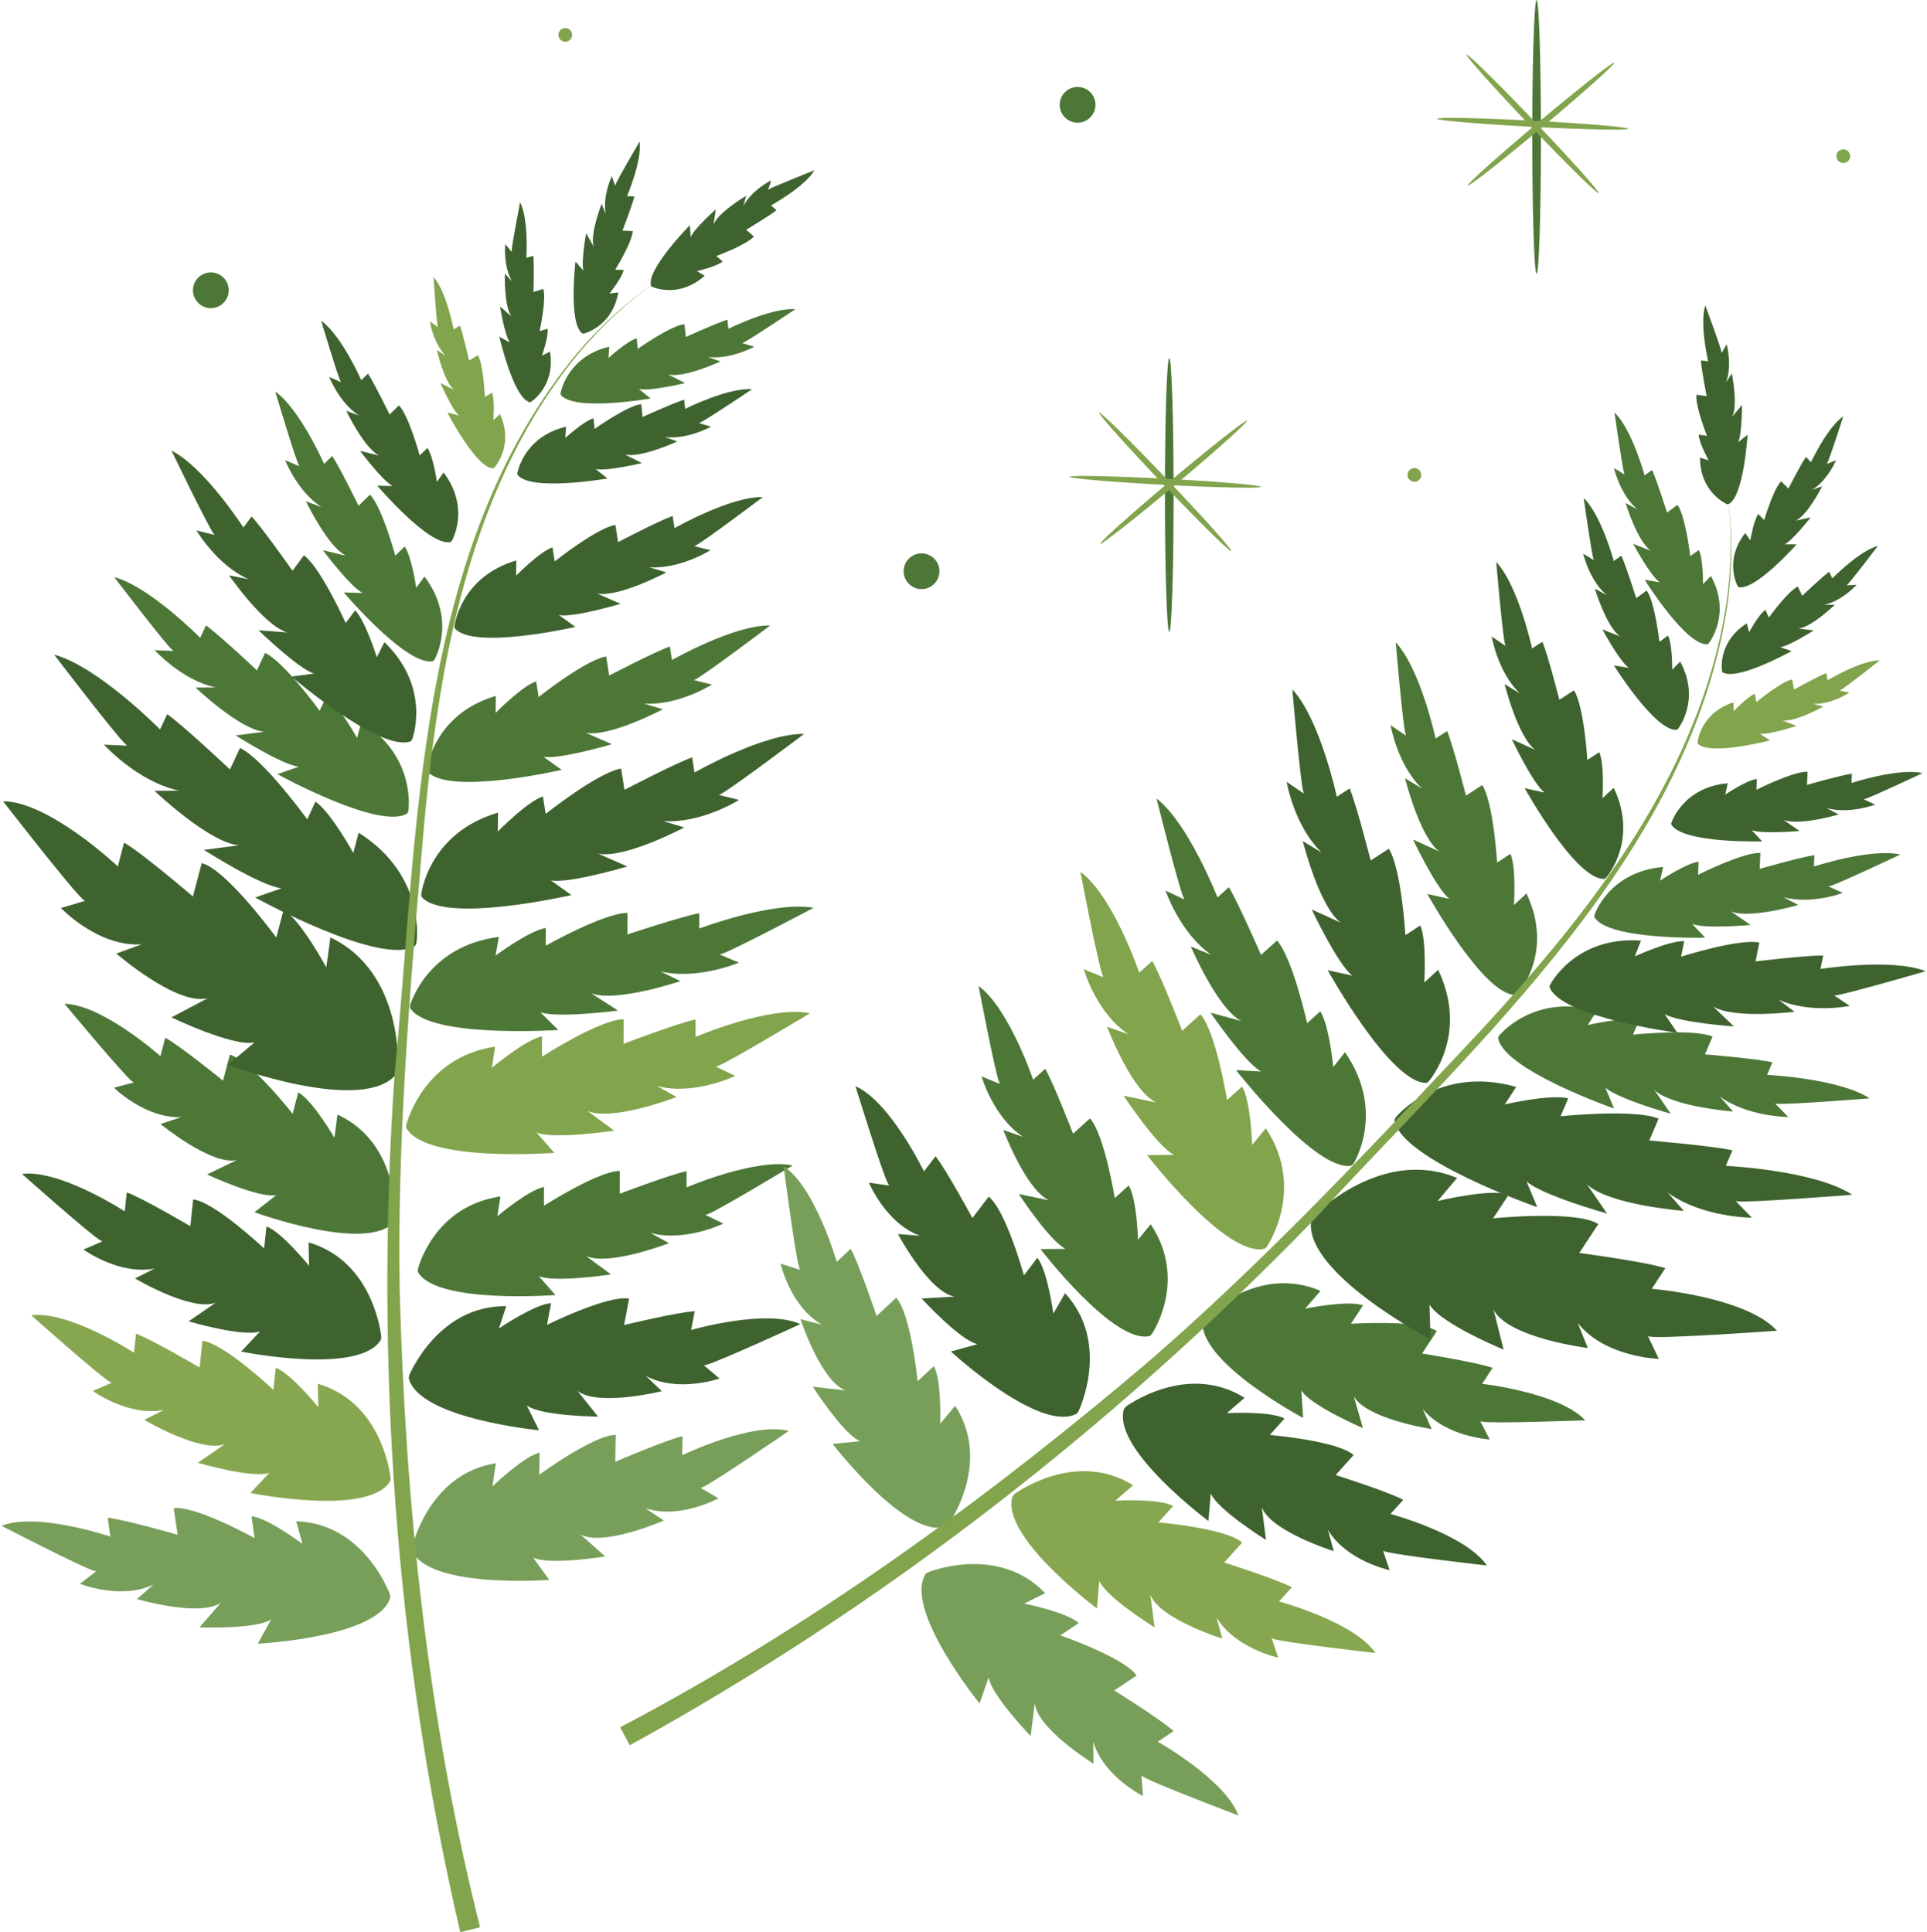 <?xml version="1.0" encoding="UTF-8"?>
<!DOCTYPE svg PUBLIC '-//W3C//DTD SVG 1.0//EN'
          'http://www.w3.org/TR/2001/REC-SVG-20010904/DTD/svg10.dtd'>
<svg data-name="Layer 1" height="352" preserveAspectRatio="xMidYMid meet" version="1.0" viewBox="84.1 78.9 350.8 352.3" width="351" xmlns="http://www.w3.org/2000/svg" xmlns:xlink="http://www.w3.org/1999/xlink" zoomAndPan="magnify"
><g
  ><g id="change1_3"
    ><path d="M158.96,361.08s2.96-13.43,15.29-15.38l-.62,4.23s5.76-5.55,8.6-6.15l-.07,4.02s10.03-7.32,13.94-7.25l-.09,4.89s9.21-3.96,12.27-4.67l-.06,3.48s12.73-6.18,19.44-4.43c0,0-13.88,9.53-15.74,10.26s-.54,0-.54,0l3.44,2.02s-7.03,3.89-13.3,1.82l3.33,2.24s-10.96,4.8-15.16,2.55l4.49,4s-10.25,1.66-13.16.19l2.97,4.08s-22,1.66-25.02-5.35" fill="#779f59"
    /></g
    ><g id="change2_13"
    ><path d="M158.47,329.64s5.2-12.73,17.67-12.57l-1.33,4.06s6.61-4.49,9.51-4.6l-.75,3.95s11.13-5.51,14.97-4.78l-.92,4.81s9.75-2.35,12.88-2.52l-.65,3.42s13.59-3.94,19.91-1.07c0,0-15.29,7.04-17.25,7.45s-.53-.1-.53-.1l3.05,2.57s-7.59,2.65-13.42-.46l2.9,2.77s-11.62,2.87-15.38-.06l3.75,4.7s-10.39-.1-13-2.04l2.24,4.52s-21.96-2.09-23.75-9.51" fill="#3e632f"
    /></g
    ><g id="change3_13"
    ><path d="M160.03,310.33s2.76-11.47,15.05-13.27l-.56,3.61s5.67-4.79,8.5-5.34v3.42s9.91-6.35,13.82-6.34l-.02,4.16s9.15-3.48,12.19-4.12v2.96s12.62-5.42,19.36-4c0,0-13.73,8.28-15.58,8.92s-.54,0-.54,0l3.47,1.68s-6.97,3.4-13.27,1.71l3.36,1.86s-10.89,4.22-15.12,2.35l4.55,3.35s-10.23,1.54-13.16.32l3.03,3.44s-21.97,1.68-25.1-4.26" fill="#4d7737"
    /></g
    ><g id="change4_13"
    ><path d="M157.91,284.04s2.97-12.34,16.2-14.29l-.6,3.88s6.11-5.16,9.15-5.75v3.69s10.66-6.84,14.88-6.82l-.02,4.48s9.85-3.75,13.13-4.44v3.19s13.59-5.83,20.84-4.31c0,0-14.78,8.91-16.77,9.6s-.59,0-.59,0l3.74,1.81s-7.5,3.66-14.29,1.84l3.62,2.01s-11.72,4.54-16.28,2.53l4.9,3.6s-11.01,1.65-14.16.35l3.26,3.7s-23.65,1.81-27.02-4.58" fill="#81a44c"
    /></g
    ><g id="change3_14"
    ><path d="M158.6,262.25s2.97-10.82,16.2-12.52l-.6,3.4s6.1-4.52,9.15-5.03v3.23s10.66-5.99,14.88-5.97v3.93s9.83-3.28,13.11-3.88v2.79s13.59-5.1,20.84-3.77c0,0-14.78,7.81-16.77,8.41-1.99.6-.59,0-.59,0l3.74,1.59s-7.5,3.2-14.29,1.61l3.62,1.76s-11.72,3.97-16.28,2.21l4.9,3.16s-11.01,1.44-14.16.3l3.27,3.24s-23.65,1.57-27.02-4.03" fill="#4d7737"
    /></g
    ><g id="change2_14"
    ><path d="M160.64,242s1.21-11.15,14.01-14.93l-.05,3.46s5.31-5.43,8.23-6.42l.5,3.19s9.59-7.61,13.75-8.26l.61,3.88s9.2-4.8,12.34-5.92l.43,2.76s12.61-7.2,19.99-7.03c0,0-13.35,10.05-15.22,10.97s-.58.09-.58.09l3.94.97s-6.9,4.35-13.85,3.86l3.86,1.16s-10.94,5.79-15.72,4.77l5.34,2.34s-10.64,3.17-13.94,2.54l3.74,2.68s-23.1,5.31-27.32.32" fill="#3e632f"
    /></g
    ><g id="change3_15"
    ><path d="M161.7,219.17s1.08-9.99,12.55-13.38l-.04,3.1s4.76-4.87,7.38-5.75l.45,2.86s8.59-6.82,12.32-7.4l.55,3.48s8.24-4.31,11.06-5.3l.39,2.47s11.3-6.45,17.91-6.3c0,0-11.96,9.01-13.64,9.83s-.52.08-.52.08l3.53.87s-6.18,3.9-12.41,3.46l3.46,1.04s-9.8,5.18-14.09,4.27l4.79,2.1s-9.53,2.84-12.49,2.28l3.35,2.4s-20.7,4.76-24.48.28" fill="#4d7737"
    /></g
    ><g id="change2_15"
    ><path d="M166.7,193.11s.97-8.98,11.28-12.02l-.04,2.78s4.28-4.37,6.63-5.17l.4,2.57s7.72-6.13,11.07-6.65l.49,3.13s7.41-3.87,9.94-4.77l.35,2.22s10.16-5.8,16.1-5.66c0,0-10.75,8.1-12.26,8.83s-.47.07-.47.07l3.18.78s-5.56,3.51-11.15,3.11l3.11.94s-8.81,4.66-12.66,3.84l4.3,1.89s-8.57,2.56-11.23,2.05l3.01,2.16s-18.61,4.28-22,.25" fill="#3e632f"
    /></g
    ><g id="change2_16"
    ><path d="M178.16,165.21s1.08-6.65,8.88-8.51l-.14,2.07s3.36-3.09,5.14-3.59l.2,1.93s5.99-4.26,8.51-4.52l.24,2.35s5.67-2.59,7.59-3.16l.17,1.67s7.8-3.91,12.21-3.58c0,0-8.33,5.6-9.48,6.09s-.35.04-.35.04l2.34.71s-4.28,2.39-8.43,1.87l2.28.82s-6.75,3.12-9.58,2.36l3.13,1.58s-6.48,1.56-8.44,1.08l2.16,1.73s-14.03,2.45-16.4-.68" fill="#3e632f"
    /></g
    ><g id="change3_16"
    ><path d="M186.04,150.62s1.08-6.65,8.88-8.51l-.14,2.07s3.36-3.09,5.14-3.59l.2,1.93s5.99-4.26,8.51-4.52l.24,2.35s5.67-2.59,7.59-3.16l.17,1.67s7.8-3.91,12.21-3.58c0,0-8.33,5.6-9.48,6.09s-.35.04-.35.04l2.34.71s-4.28,2.39-8.43,1.87l2.28.82s-6.75,3.12-9.58,2.36l3.13,1.58s-6.48,1.56-8.44,1.08l2.16,1.73s-14.03,2.45-16.4-.68" fill="#4d7737"
    /></g
    ><g id="change1_4"
    ><path d="M154.94,369.64s-4.62-12.96-17.09-13.35l1.14,4.12s-6.4-4.79-9.29-5.03l.57,3.98s-10.86-6.01-14.74-5.45l.7,4.84s-9.63-2.78-12.75-3.1l.5,3.44s-13.4-4.55-19.84-1.97c0,0,14.96,7.73,16.9,8.22s.54-.08.54-.08l-3.16,2.43s7.46,2.99,13.42.15l-3.03,2.63s11.48,3.4,15.36.64l-3.96,4.53s10.38.37,13.08-1.45l-2.44,4.42s22.03-1.09,24.16-8.43" fill="#779f59"
    /></g
    ><g id="change5_2"
    ><path d="M155.04,348.39s-1.27-13.7-13.25-17.17l.09,4.27s-5.02-6.22-7.76-7.17l-.43,4s-9.04-8.51-12.93-8.93l-.52,4.87s-8.64-5.08-11.59-6.16l-.37,3.46s-11.86-7.72-18.73-6.82c0,0,12.58,11.19,14.34,12.14s.54.06.54.06l-3.67,1.58s6.49,4.74,12.97,3.47l-3.58,1.8s10.28,6.13,14.73,4.42l-4.96,3.41s9.97,2.93,13.04,1.83l-3.46,3.68s21.62,4.39,25.5-2.19" fill="#86a74f"
    /></g
    ><g id="change2_17"
    ><path d="M153.35,322.61s-1.27-13.7-13.25-17.17l.09,4.27s-5.02-6.22-7.76-7.17l-.43,4s-9.04-8.51-12.93-8.93l-.52,4.87s-8.64-5.08-11.59-6.16l-.37,3.46s-11.86-7.72-18.73-6.82c0,0,12.58,11.19,14.34,12.14s.54.06.54.06l-3.67,1.58s6.49,4.74,12.97,3.47l-3.58,1.8s10.28,6.13,14.73,4.42l-4.96,3.41s9.97,2.93,13.04,1.83l-3.46,3.68s21.62,4.39,25.5-2.19" fill="#3e632f"
    /></g
    ><g id="change3_17"
    ><path d="M155.9,301.08s.8-13.73-10.53-18.96l-.55,4.24s-4.03-6.91-6.6-8.26l-1.02,3.89s-7.66-9.77-11.45-10.77l-1.24,4.73s-7.78-6.32-10.53-7.83l-.88,3.36s-10.57-9.41-17.5-9.55c0,0,10.76,12.95,12.35,14.15s.53.14.53.14l-3.86,1.01s5.71,5.66,12.3,5.37l-3.81,1.25s9.24,7.6,13.9,6.58l-5.41,2.62s9.41,4.39,12.61,3.77l-3.97,3.12s20.72,7.58,25.54,1.66" fill="#4d7737"
    /></g
    ><g id="change2_18"
    ><path d="M156.39,273.95s1.26-17.65-12.3-24.12l-.76,5.46s-4.72-8.78-7.79-10.46l-1.32,5.02s-9.04-12.38-13.59-13.58l-1.61,6.1s-9.26-7.95-12.55-9.83l-1.14,4.34s-12.56-11.86-20.93-11.88c0,0,12.71,16.39,14.61,17.91,1.9,1.51.63.17.63.17l-4.69,1.38s6.77,7.15,14.74,6.63l-4.63,1.68s11,9.56,16.64,8.15l-6.59,3.49s11.27,5.43,15.15,4.56l-4.86,4.09s24.85,9.29,30.8,1.57" fill="#3e632f"
    /></g
    ><g id="change2_19"
    ><path d="M159.76,250.89s2.06-12.19-10.52-20.15l-.99,3.68s-4.06-7.4-6.89-9.35l-1.5,3.23s-7.99-11.03-12.26-13.01l-1.82,3.92s-8.42-7.94-11.45-10.09l-1.3,2.79s-11.36-11.53-19.31-13.64c0,0,11.29,14.79,13.02,16.33s.59.28.59.28l-4.52-.19s6.09,6.75,13.69,8.38l-4.48.04s9.99,9.52,15.42,9.92l-6.44.83s10.45,6.66,14.18,7.01l-4.82,1.68s23.17,12.78,29.2,8.8" fill="#3e632f"
    /></g
    ><g id="change3_18"
    ><path d="M158.28,226.86s1.67-9.89-8.54-16.36l-.8,2.98s-3.29-6-5.6-7.59l-1.22,2.62s-6.48-8.95-9.95-10.56l-1.48,3.18s-6.83-6.44-9.29-8.19l-1.05,2.26s-9.22-9.36-15.68-11.07c0,0,9.16,12,10.57,13.26s.48.22.48.22l-3.67-.16s4.94,5.48,11.11,6.8l-3.64.03s8.11,7.73,12.52,8.05l-5.22.67s8.48,5.41,11.51,5.69l-3.91,1.37s18.81,10.37,23.7,7.14" fill="#4d7737"
    /></g
    ><g id="change2_20"
    ><path d="M158.98,213.74s3.64-9.35-5.05-17.75l-1.39,2.76s-2.01-6.55-3.95-8.57l-1.72,2.32s-4.54-10.08-7.61-12.35l-2.09,2.82s-5.39-7.69-7.45-9.9l-1.49,2.01s-7.14-11.03-13.11-14.01c0,0,6.54,13.61,7.67,15.12s.43.32.43.32l-3.56-.9s3.73,6.37,9.51,8.9l-3.57-.71s6.38,9.21,10.63,10.42l-5.25-.4s7.22,7.01,10.12,7.9l-4.11.55s16.32,13.96,21.77,11.79" fill="#3e632f"
    /></g
    ><g id="change3_19"
    ><path d="M163.04,199.22s4.21-7.18-1.81-15.21l-1.5,2.08s-.79-5.63-2.11-7.54l-1.71,1.67s-2.39-8.85-4.61-11.12l-2.09,2.03s-3.4-7.01-4.8-9.09l-1.48,1.45s-4.39-9.98-8.9-13.2c0,0,3.57,12.01,4.29,13.4s.31.32.31.32l-2.8-1.2s2.22,5.71,6.62,8.55l-2.83-1.05s4.01,8.38,7.34,9.93l-4.25-1.02s4.99,6.69,7.25,7.8l-3.44-.09s11.53,13.59,16.28,12.52" fill="#4d7737"
    /></g
    ><g id="change2_21"
    ><path d="M166.21,177.54s3.46-5.9-1.48-12.48l-1.23,1.71s-.64-4.62-1.73-6.19l-1.41,1.37s-1.97-7.27-3.78-9.13l-1.71,1.67s-2.79-5.76-3.94-7.46l-1.22,1.19s-3.61-8.19-7.31-10.84c0,0,2.93,9.86,3.52,11s.25.26.25.26l-2.3-.99s1.82,4.68,5.43,7.02l-2.33-.86s3.3,6.88,6.02,8.15l-3.49-.84s4.1,5.49,5.95,6.41l-2.82-.07s9.47,11.15,13.37,10.28" fill="#3e632f"
    /></g
    ><g id="change4_14"
    ><path d="M173.95,164.18s3.67-3.88,1.07-9.76l-1.24,1.08s.32-3.63-.23-5.01l-1.31.8s-.22-5.88-1.27-7.62l-1.6.97s-1.11-4.87-1.68-6.37l-1.14.69s-1.3-6.87-3.65-9.54c0,0,.5,8.02.75,8.99s.15.24.15.24l-1.58-1.16s.56,3.89,2.9,6.3l-1.62-1.07s1.3,5.82,3.15,7.27l-2.51-1.25s2.15,4.9,3.4,5.93l-2.13-.55s5.24,10.16,8.36,10.18" fill="#81a44c"
    /></g
    ><g id="change2_22"
    ><path d="M180.63,152.19s4.53-2.83,3.49-9.18l-1.47.74s1.22-3.43,1.04-4.91l-1.47.44s1.27-5.74.68-7.69l-1.79.54s.15-5-.03-6.59l-1.27.38s.46-6.98-1.14-10.15c0,0-1.53,7.89-1.54,8.89s.08.27.08.27l-1.24-1.52s-.43,3.9,1.23,6.82l-1.3-1.44s-.21,5.96,1.22,7.83l-2.11-1.84s.85,5.29,1.81,6.59l-1.93-1.07s2.53,11.15,5.54,11.95" fill="#3e632f"
    /></g
    ><g id="change2_23"
    ><path d="M190.24,139.73s5.21-1.17,6.33-7.51l-1.63.21s2.29-2.83,2.61-4.29l-1.54-.07s3.1-5,3.19-7.03l-1.87-.09s1.8-4.66,2.16-6.23l-1.33-.06s2.75-6.43,2.29-9.95c0,0-4.06,6.93-4.4,7.88s-.01.28-.01.28l-.66-1.84s-1.7,3.54-1.11,6.84l-.75-1.79s-2.17,5.55-1.44,7.79l-1.38-2.44s-.95,5.27-.48,6.82l-1.46-1.65s-1.32,11.36,1.26,13.11" fill="#3e632f"
    /></g
    ><g id="change4_15"
    ><path d="M167.76,431.21c-11.9-51.19-15.58-104.22-11.96-156.59,4.36-44.19,3.61-95.46,33.27-131.34,4.26-4.98,9.13-9.45,14.57-13.12-5.39,3.73-10.19,8.24-14.39,13.27-21.09,25.76-25.99,59.98-28.63,92.15-2.23,26.06-4.35,52.2-3.91,78.36,1.02,39.11,5.09,78.43,14.66,116.38,0,0-3.61.89-3.61.89h0Z" fill="#81a44c"
    /></g
    ><g id="change2_24"
    ><path d="M202.69,131.18s4.82,2.29,9.62-2l-1.41-.84s3.55-.81,4.7-1.76l-1.16-1s5.52-2.02,6.85-3.56l-1.42-1.22s4.29-2.56,5.54-3.57l-1.01-.87s6.13-3.36,7.94-6.42c0,0-7.47,2.95-8.32,3.49s-.18.21-.18.21l.61-1.86s-3.52,1.73-5.09,4.7l.51-1.87s-5.13,3.03-5.94,5.24l.41-2.77s-4,3.56-4.58,5.07l-.13-2.2s-8.04,8.13-7.09,11.1" fill="#3e632f"
    /></g
  ></g
  ><g
  ><g id="change1_1"
    ><path d="M256.74,356.88s8.02-11.17,1.24-21.65l-2.73,3.29s.29-7.99-1.16-10.51l-2.95,2.74s-1.25-12.35-3.91-15.22l-3.58,3.33s-3.2-9.5-4.71-12.25l-2.55,2.37s-3.89-13.6-9.68-17.43c0,0,2.17,16.7,2.87,18.57s.37.4.37.4l-3.8-1.21s1.79,7.84,7.52,11.12l-3.89-.99s3.74,11.37,8.22,12.99l-5.98-.68s5.61,8.74,8.64,9.93l-5.02.51s13.45,17.49,20.69,15.06" fill="#779f59"
    /></g
    ><g id="change2_1"
    ><path d="M280.46,336.26s6.01-12.37-2.44-21.55l-2.14,3.7s-1.07-7.92-2.92-10.16l-2.44,3.2s-3.32-11.96-6.43-14.34l-2.97,3.89s-4.76-8.82-6.72-11.27l-2.11,2.77s-6.14-12.75-12.49-15.54c0,0,4.96,16.09,5.97,17.81s.43.33.43.33l-3.95-.55s3.1,7.42,9.3,9.68l-4-.31s5.62,10.57,10.31,11.41l-6,.34s7.01,7.67,10.2,8.32l-4.86,1.35s16.22,14.96,22.94,11.33" fill="#3e632f"
    /></g
    ><g id="change3_2"
    ><path d="M293.8,322.2s6.69-9.71-.17-20.07l-2.31,2.82s-.22-7.42-1.7-9.89l-2.54,2.3s-1.89-11.62-4.52-14.53l-3.09,2.79s-3.51-9.14-5.07-11.83l-2.2,1.99s-4.4-13.02-9.95-17.09c0,0,3,15.75,3.76,17.56s.36.4.36.4l-3.57-1.47s2.12,7.46,7.59,11.02l-3.63-1.26s4.13,10.92,8.34,12.83l-5.53-1.16s5.68,8.64,8.54,10.01l-4.58.04s13.42,17.48,19.93,15.85" fill="#4d7737"
    /></g
    ><g id="change4_4"
    ><path d="M314.79,306.23s7.21-10.45-.18-21.6l-2.49,3.04s-.23-7.99-1.83-10.65l-2.74,2.47s-2.04-12.51-4.86-15.64l-3.33,3.01s-3.78-9.83-5.46-12.73l-2.37,2.14s-4.74-14.02-10.71-18.4c0,0,3.23,16.96,4.05,18.9.82,1.94.39.43.39.43l-3.84-1.58s2.29,8.03,8.17,11.87l-3.91-1.36s4.44,11.76,8.98,13.81l-5.96-1.24s6.12,9.3,9.2,10.78l-4.93.04s14.44,18.82,21.45,17.06" fill="#81a44c"
    /></g
    ><g id="change3_3"
    ><path d="M330.55,291.17s6.07-9.43-1.5-20.42l-2.14,2.72s-.71-7.56-2.36-10.17l-2.4,2.17s-2.67-11.94-5.49-15.07l-2.92,2.63s-4.13-9.52-5.87-12.36l-2.07,1.87s-5.28-13.53-11.11-18.04c0,0,4.05,16.21,4.93,18.1s.39.43.39.43l-3.68-1.73s2.62,7.73,8.34,11.71l-3.73-1.52s4.86,11.38,9.22,13.6l-5.63-1.54s6.27,9.16,9.23,10.74l-4.59-.27s14.62,18.66,21.04,17.43" fill="#4d7737"
    /></g
    ><g id="change2_2"
    ><path d="M344.26,276.12s7.49-8.35,1.77-20.39l-2.54,2.34s.5-7.58-.72-10.42l-2.71,1.76s-.74-12.22-3.03-15.75l-3.3,2.14s-2.56-10.06-3.83-13.14l-2.34,1.52s-3.06-14.2-8.11-19.57c0,0,1.43,16.65,2,18.65s.32.49.32.49l-3.36-2.29s1.36,8.04,6.38,12.89l-3.44-2.09s3,12.01,6.94,14.89l-5.31-2.42s4.74,10.04,7.41,12.07l-4.49-.99s11.47,20.74,18,20.55" fill="#3e632f"
    /></g
    ><g id="change3_4"
    ><path d="M360.55,260.1s6.72-7.48,1.58-18.28l-2.28,2.1s.45-6.79-.64-9.33l-2.43,1.58s-.66-10.95-2.72-14.12l-2.96,1.92s-2.3-9.01-3.44-11.77l-2.1,1.36s-2.74-12.72-7.27-17.54c0,0,1.28,14.92,1.79,16.72s.29.44.29.44l-3.01-2.05s1.22,7.21,5.71,11.55l-3.08-1.88s2.69,10.76,6.22,13.34l-4.76-2.16s4.25,9,6.64,10.82l-4.03-.89s10.28,18.59,16.14,18.42" fill="#4d7737"
    /></g
    ><g id="change2_3"
    ><path d="M376.62,238.98s6.04-6.72,1.42-16.43l-2.05,1.89s.4-6.1-.58-8.39l-2.18,1.42s-.59-9.84-2.44-12.69l-2.66,1.72s-2.06-8.1-3.09-10.58l-1.89,1.22s-2.47-11.43-6.53-15.76c0,0,1.15,13.41,1.61,15.02s.26.4.26.4l-2.7-1.84s1.1,6.48,5.13,10.38l-2.77-1.69s2.41,9.67,5.59,11.99l-4.28-1.95s3.82,8.09,5.97,9.73l-3.62-.8s9.24,16.71,14.5,16.55" fill="#3e632f"
    /></g
    ><g id="change2_4"
    ><path d="M389.74,211.82s4.23-5.25.41-12.29l-1.45,1.49s.06-4.56-.76-6.23l-1.57,1.14s-.83-7.3-2.32-9.35l-1.91,1.39s-1.86-5.95-2.72-7.76l-1.36.99s-2.29-8.42-5.49-11.48c0,0,1.39,9.94,1.79,11.13s.21.28.21.28l-2.09-1.27s1.07,4.78,4.24,7.53l-2.13-1.15s2.18,7.11,4.64,8.71l-3.26-1.28s3.16,5.87,4.83,7.01l-2.73-.45s7.54,12.08,11.46,11.75" fill="#3e632f"
    /></g
    ><g id="change3_5"
    ><path d="M395.35,196.21s4.23-5.25.41-12.29l-1.45,1.49s.06-4.56-.76-6.23l-1.57,1.14s-.83-7.3-2.32-9.35l-1.91,1.39s-1.86-5.95-2.72-7.76l-1.36.99s-2.29-8.42-5.49-11.48c0,0,1.39,9.94,1.79,11.13s.21.28.21.28l-2.09-1.27s1.07,4.78,4.24,7.53l-2.13-1.15s2.18,7.11,4.64,8.71l-3.26-1.28s3.16,5.87,4.83,7.01l-2.73-.45s7.54,12.08,11.46,11.75" fill="#4d7737"
    /></g
    ><g id="change1_2"
    ><path d="M253.04,365.59s12.73-5.21,21.35,3.81l-3.83,1.9s7.84,1.57,9.95,3.56l-3.35,2.23s11.73,4.08,13.9,7.33l-4.07,2.71s8.5,5.31,10.82,7.42l-2.9,1.93s12.33,6.94,14.71,13.46c0,0-15.74-5.98-17.4-7.09s-.3-.45-.3-.45l.3,3.98s-7.21-3.56-9.07-9.89l.06,4.01s-10.19-6.28-10.73-11.01l-.73,5.97s-7.2-7.48-7.66-10.71l-1.66,4.76s-13.9-17.13-9.85-23.62" fill="#779f59"
    /></g
    ><g id="change5_1"
    ><path d="M268.8,351.32s11.04-8.2,21.63-1.59l-3.24,2.79s7.99-.42,10.52.99l-2.69,2.99s12.37,1.05,15.28,3.67l-3.27,3.64s9.55,3.04,12.32,4.51l-2.33,2.59s13.67,3.67,17.58,9.4c0,0-16.73-1.9-18.61-2.57s-.4-.36-.4-.36l1.28,3.78s-7.86-1.67-11.24-7.34l1.05,3.87s-11.43-3.56-13.12-8.01l.77,5.96s-8.83-5.47-10.07-8.48l-.43,5.03s-17.7-13.16-15.39-20.44" fill="#86a74f"
    /></g
    ><g id="change2_5"
    ><path d="M289.12,335.37s11.04-8.2,21.63-1.59l-3.24,2.79s7.99-.42,10.52.99l-2.69,2.99s12.37,1.05,15.28,3.67l-3.27,3.64s9.55,3.04,12.32,4.51l-2.33,2.59s13.67,3.67,17.58,9.4c0,0-16.73-1.9-18.61-2.57s-.4-.36-.4-.36l1.28,3.78s-7.86-1.67-11.24-7.34l1.05,3.87s-11.43-3.56-13.12-8.01l.77,5.96s-8.83-5.47-10.07-8.48l-.43,5.03s-17.7-13.16-15.39-20.44" fill="#3e632f"
    /></g
    ><g id="change3_6"
    ><path d="M303.44,319.1s9.69-9.76,21.14-4.82l-2.79,3.24s7.83-1.61,10.55-.6l-2.21,3.36s12.39-.82,15.66,1.33l-2.69,4.09s9.9,1.58,12.86,2.62l-1.91,2.91s14.06,1.58,18.79,6.65c0,0-16.82.63-18.79.25s-.45-.3-.45-.3l1.83,3.55s-8.02-.47-12.21-5.57l1.62,3.67s-11.83-1.81-14.18-5.96l1.66,5.78s-9.55-4.08-11.23-6.88l.33,5.03s-19.48-10.36-18.28-17.91" fill="#4d7737"
    /></g
    ><g id="change2_6"
    ><path d="M323.31,300.63s12.3-12.72,26.17-6.94l-3.56,4.21s9.69-2.35,12.99-1.18l-2.86,4.33s15.25-1.54,19.18,1.05l-3.47,5.27s12.1,1.59,15.69,2.78l-2.47,3.75s17.21,1.43,22.82,7.65c0,0-20.69,1.48-23.09,1.08s-.55-.36-.55-.36l2.1,4.41s-9.84-.27-14.78-6.55l1.84,4.57s-14.46-1.8-17.17-6.95l1.81,7.24s-11.57-4.77-13.51-8.23l.2,6.35s-23.51-12.3-21.73-21.88" fill="#3e632f"
    /></g
    ><g id="change2_7"
    ><path d="M338.23,282.71s7.7-9.67,22.03-5.62l-2.08,3.19s8.22-1.92,11.57-1.11l-1.4,3.27s13.54-1.41,17.87.44l-1.7,3.98s11.53.97,15.16,1.79l-1.21,2.83s16.17.76,23.05,5.27c0,0-18.54,1.47-20.85,1.21s-.6-.26-.6-.26l3.16,3.24s-9.09-.02-15.37-4.6l2.97,3.36s-13.75-1.08-17.68-4.86l3.68,5.34s-11.93-3.34-14.69-5.87l1.96,4.71s-24.98-8.72-26.04-15.87" fill="#3e632f"
    /></g
    ><g id="change3_7"
    ><path d="M357.11,267.78s6.25-7.85,17.88-4.56l-1.69,2.59s6.67-1.56,9.39-.9l-1.14,2.65s10.99-1.15,14.5.36l-1.38,3.23s9.36.78,12.3,1.45l-.98,2.3s13.12.61,18.71,4.28c0,0-15.05,1.19-16.92.98s-.49-.21-.49-.21l2.57,2.63s-7.38-.02-12.48-3.73l2.41,2.73s-11.16-.88-14.35-3.94l2.99,4.34s-9.69-2.71-11.92-4.77l1.59,3.82s-20.28-7.08-21.14-12.88" fill="#4d7737"
    /></g
    ><g id="change2_8"
    ><path d="M366.42,258.5s4.53-8.95,16.59-8.09l-1.13,2.88s6.22-2.87,9.01-2.78l-.58,2.83s10.53-3.35,14.28-2.58l-.7,3.44s9.32-1.12,12.34-1.07l-.5,2.45s12.98-2.05,19.19.41c0,0-14.5,4.21-16.38,4.39s-.52-.11-.52-.11l3.05,2.05s-7.23,1.47-12.98-1.13l2.91,2.19s-11.11,1.4-14.85-.96l3.8,3.64s-10.04-.69-12.64-2.26l2.33,3.42s-21.29-2.83-23.31-8.34" fill="#3e632f"
    /></g
    ><g id="change3_8"
    ><path d="M374.51,245.79s2.54-7.93,12.53-8.81l-.55,2.5s4.71-3.17,7.02-3.46l-.1,2.39s8.19-4.13,11.36-3.99l-.12,2.91s7.49-2.15,9.97-2.5l-.09,2.07s10.36-3.39,15.77-2.19c0,0-11.32,5.36-12.84,5.75s-.44-.02-.44-.02l2.77,1.28s-5.73,2.16-10.78.78l2.67,1.41s-8.92,2.61-12.29,1.17l3.6,2.48s-8.31.75-10.65-.19l2.36,2.5s-17.81.48-20.19-3.76" fill="#4d7737"
    /></g
    ><g id="change2_9"
    ><path d="M388.54,228.95s2.08-6.51,10.28-7.23l-.45,2.06s3.87-2.6,5.76-2.84l-.08,1.97s6.72-3.39,9.32-3.28l-.1,2.39s6.15-1.76,8.19-2.05l-.07,1.7s8.51-2.78,12.95-1.8c0,0-9.3,4.4-10.54,4.72s-.36-.02-.36-.02l2.27,1.05s-4.7,1.77-8.85.64l2.19,1.16s-7.32,2.14-10.09.96l2.95,2.04s-6.82.62-8.74-.15l1.94,2.05s-14.63.4-16.58-3.09" fill="#3e632f"
    /></g
    ><g id="change4_5"
    ><path d="M393.32,214.27s.44-5.32,6.55-7.31l.02,1.64s2.49-2.66,3.88-3.18l.28,1.51s4.52-3.76,6.52-4.14l.34,1.84s4.37-2.43,5.87-3l.25,1.31s5.98-3.62,9.54-3.65c0,0-6.3,4.99-7.19,5.45s-.28.05-.28.05l1.91.4s-3.27,2.18-6.62,2.05l1.87.49s-5.2,2.92-7.51,2.51l2.61,1.03s-5.09,1.67-6.68,1.42l1.84,1.22s-11.06,2.88-13.16.57" fill="#81a44c"
    /></g
    ><g id="change2_10"
    ><path d="M397.78,201.29s-.91-5.26,4.51-8.73l.43,1.59s1.74-3.2,2.96-4.05l.65,1.39s3.43-4.78,5.27-5.64l.79,1.69s3.62-3.44,4.93-4.38l.57,1.2s4.89-5,8.32-5.93c0,0-4.85,6.41-5.59,7.08s-.26.12-.26.12l1.95-.09s-2.62,2.93-5.9,3.64h1.94s-4.3,4.14-6.64,4.32l2.78.35s-4.5,2.9-6.11,3.05l2.08.72s-9.99,5.56-12.6,3.85" fill="#3e632f"
    /></g
    ><g id="change2_11"
    ><path d="M400.65,185.82s-2.61-4.66,1.36-9.73l.93,1.35s.58-3.6,1.45-4.81l1.08,1.1s1.65-5.65,3.1-7.07l1.31,1.33s2.27-4.45,3.2-5.77l.93.95s2.95-6.34,5.88-8.35c0,0-2.45,7.65-2.93,8.53s-.2.2-.2.2l1.81-.73s-1.5,3.63-4.36,5.39l1.83-.64s-2.68,5.32-4.84,6.27l2.74-.6s-3.29,4.23-4.75,4.91h2.2s-7.58,8.55-10.61,7.8" fill="#3e632f"
    /></g
    ><g id="change4_6"
    ><path d="M198.64,397.14c46.06-25.32,88-57.98,124.57-95.63,29.99-32.75,68.66-66.41,75.58-112.46.87-6.5.94-13.1.04-19.6.82,6.5.67,13.09-.27,19.57-5.1,32.89-27.3,59.39-49.49,82.84-17.92,19.06-35.96,38.09-55.73,55.22-29.79,25.35-61.79,48.57-96.43,66.77,0,0,1.74,3.28,1.74,3.28h0Z" fill="#81a44c"
    /></g
    ><g id="change2_12"
    ><path d="M398.7,170.84s-4.93-2.06-4.93-8.49l1.57.49s-1.76-3.19-1.82-4.68l1.52.2s-2.18-5.46-1.92-7.48l1.85.24s-.96-4.91-1.04-6.51l1.32.17s-1.59-6.81-.52-10.2c0,0,2.79,7.53,2.96,8.52s-.04.28-.04.28l.97-1.7s1.06,3.78-.1,6.93l1.05-1.63s1.17,5.84.06,7.92l1.79-2.16s.02,5.35-.71,6.8l1.73-1.37s-.68,11.41-3.53,12.69" fill="#3e632f"
    /></g
  ></g
  ><g
  ><g id="change3_1"
    ><ellipse cx="297.01" cy="169.15" fill="#4d7737" rx=".79" ry="24.95"
    /></g
    ><g id="change4_1"
    ><ellipse cx="296.27" cy="166.75" fill="#81a44c" rx=".56" ry="17.45" transform="rotate(-86.99 296.276 166.749)"
    /></g
    ><g id="change4_2"
    ><ellipse cx="297.8" cy="166.84" fill="#81a44c" rx="17.45" ry=".56" transform="rotate(-39.99 297.792 166.834)"
    /></g
    ><g id="change4_3"
    ><ellipse cx="296.27" cy="166.75" fill="#81a44c" rx=".56" ry="17.45" transform="rotate(-43.64 296.3 166.753)"
    /></g
  ></g
  ><g
  ><g id="change3_9"
    ><ellipse cx="363.98" cy="103.86" fill="#4d7737" rx=".79" ry="24.95"
    /></g
    ><g id="change4_7"
    ><ellipse cx="363.24" cy="101.47" fill="#81a44c" rx=".56" ry="17.45" transform="rotate(-86.99 363.252 101.457)"
    /></g
    ><g id="change4_8"
    ><ellipse cx="364.78" cy="101.55" fill="#81a44c" rx="17.45" ry=".56" transform="rotate(-39.99 364.76 101.543)"
    /></g
    ><g id="change4_9"
    ><ellipse cx="363.24" cy="101.47" fill="#81a44c" rx=".56" ry="17.45" transform="rotate(-43.64 363.272 101.468)"
    /></g
  ></g
  ><g id="change4_10"
  ><circle cx="341.7" cy="165.5" fill="#81a44c" r="1.25"
  /></g
  ><g id="change4_11"
  ><circle cx="419.89" cy="107.38" fill="#81a44c" r="1.25"
  /></g
  ><g id="change4_12"
  ><circle cx="186.9" cy="85.26" fill="#81a44c" r="1.25"
  /></g
  ><g id="change3_10"
  ><circle cx="280.3" cy="98.01" fill="#4d7737" r="3.26"
  /></g
  ><g id="change3_11"
  ><circle cx="122.29" cy="131.83" fill="#4d7737" r="3.26"
  /></g
  ><g id="change3_12"
  ><circle cx="251.85" cy="183.06" fill="#4d7737" r="3.26"
  /></g
></svg
>
